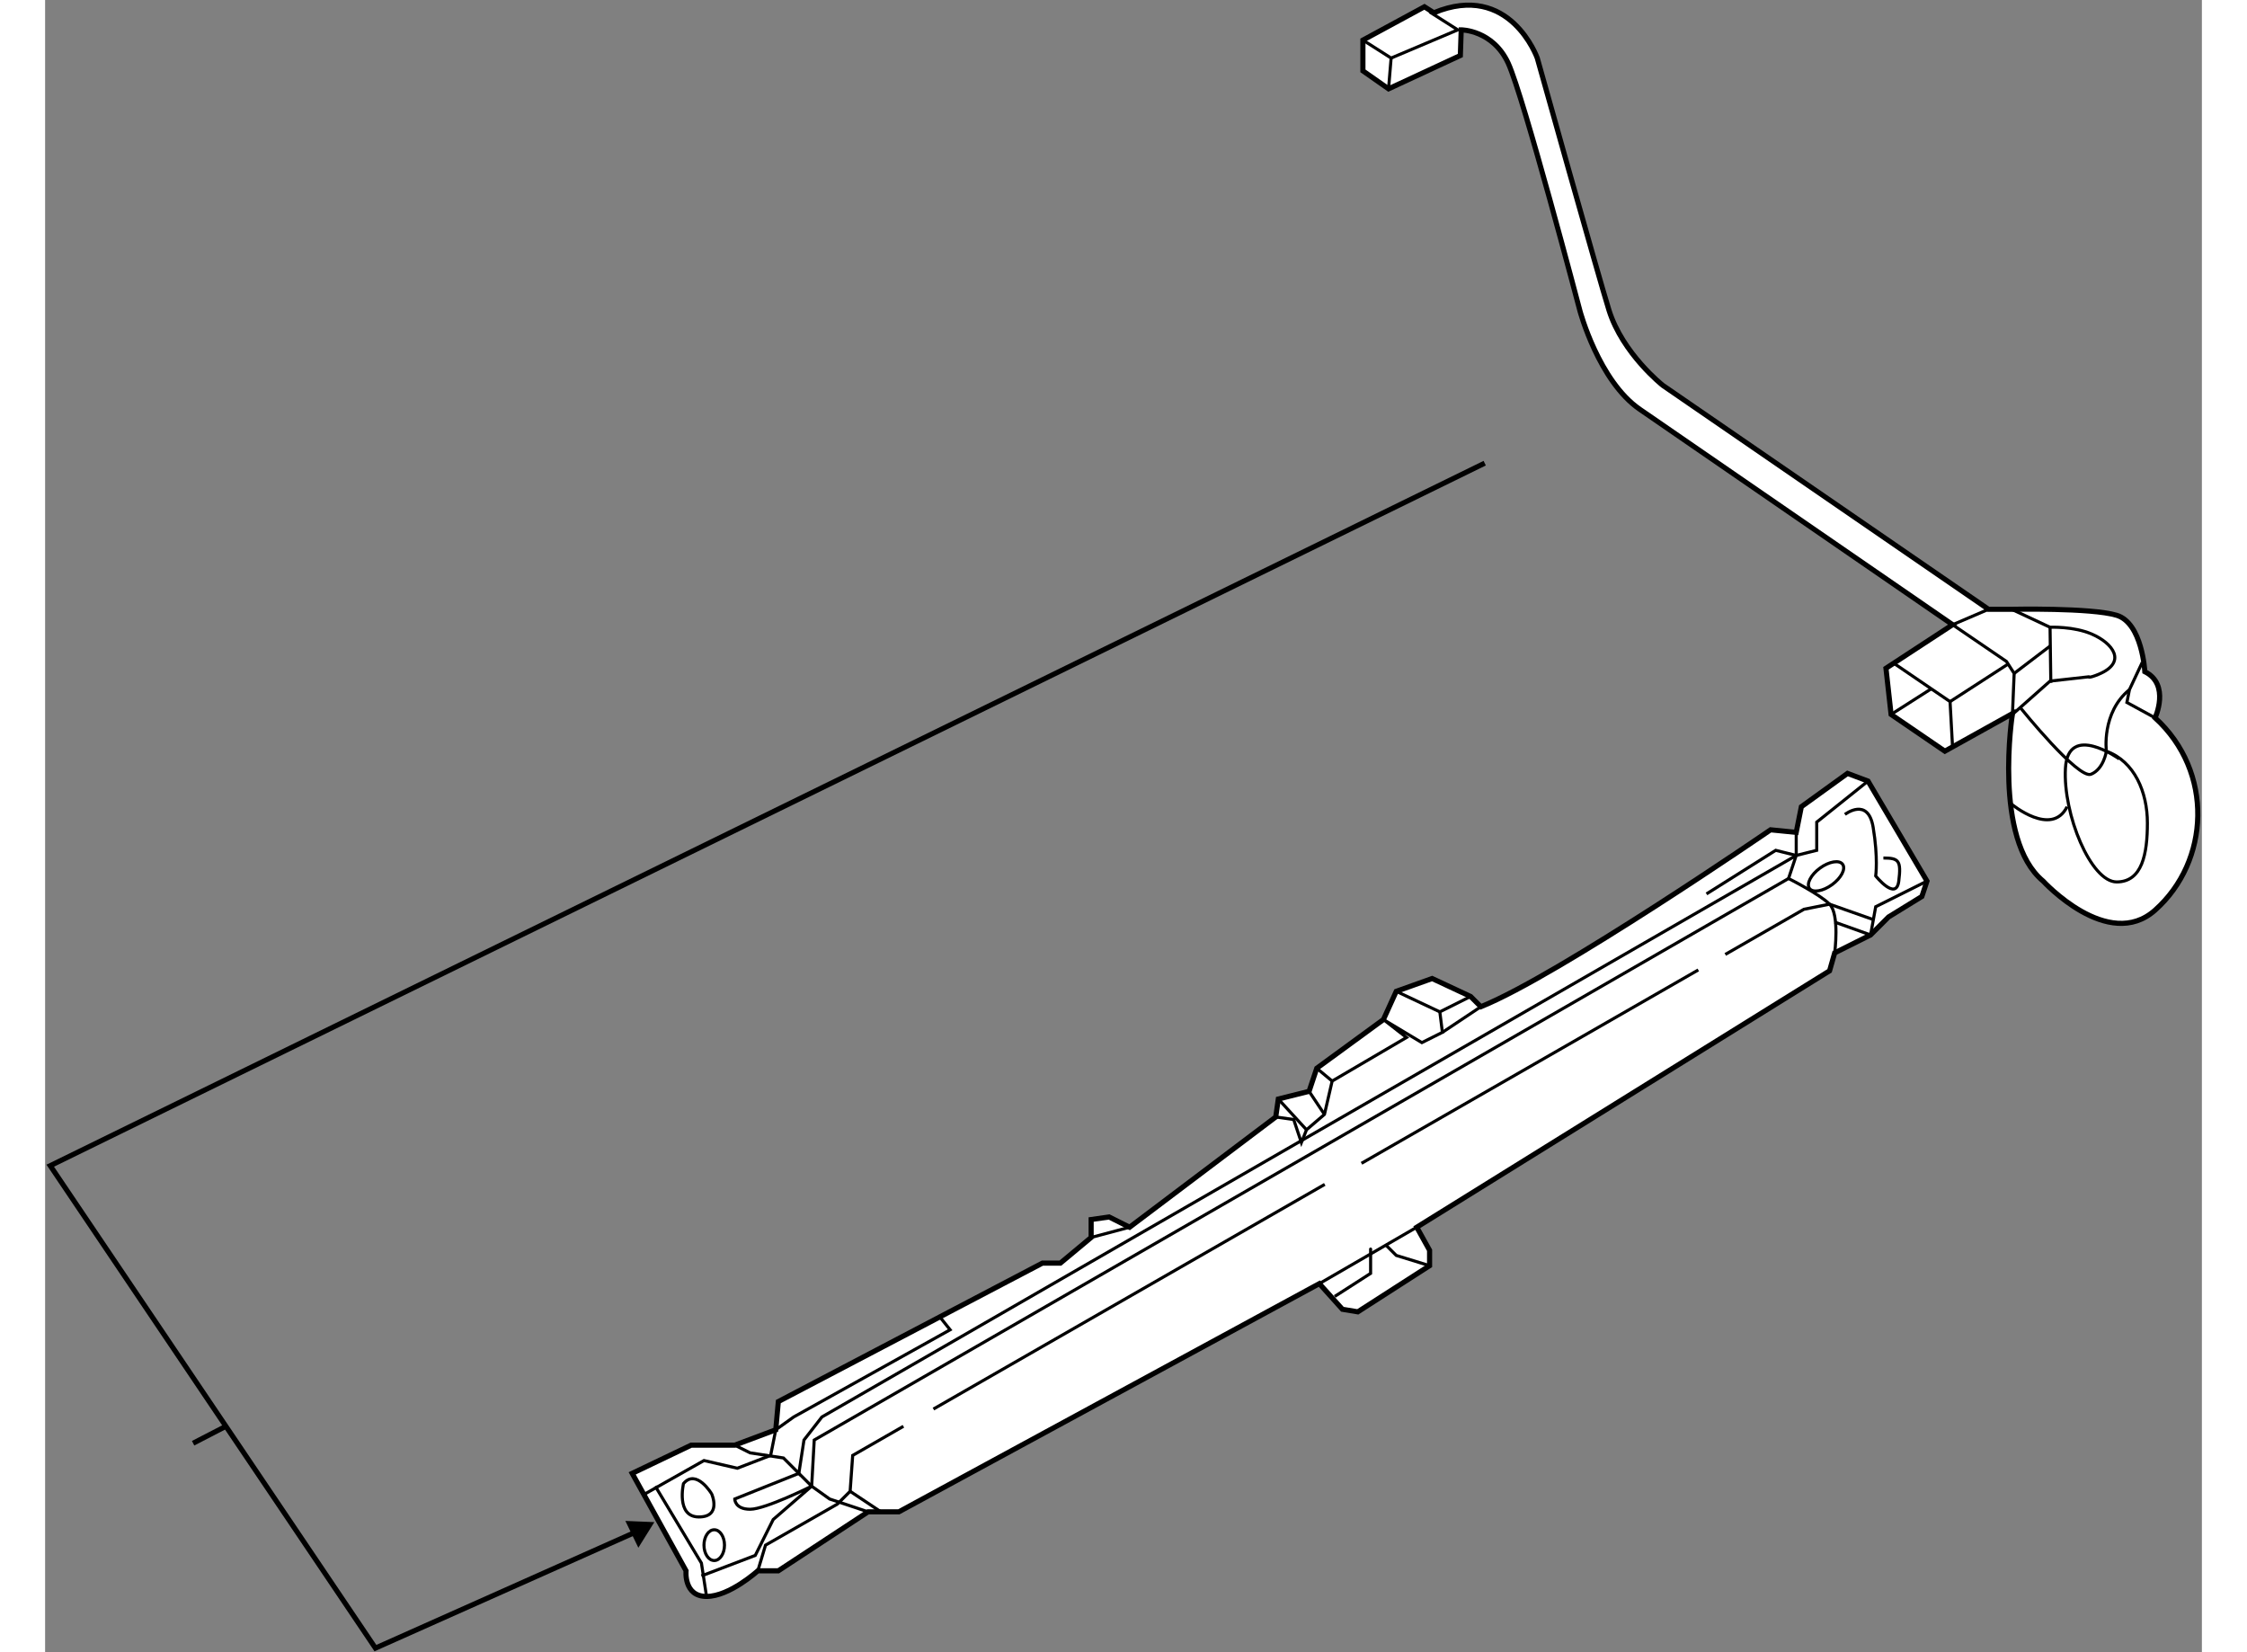 <?xml version="1.0" encoding="utf-8"?>
<!-- Generator: Adobe Illustrator 15.1.0, SVG Export Plug-In . SVG Version: 6.00 Build 0)  -->
<!DOCTYPE svg PUBLIC "-//W3C//DTD SVG 1.1//EN" "http://www.w3.org/Graphics/SVG/1.1/DTD/svg11.dtd">
<svg version="1.1" xmlns="http://www.w3.org/2000/svg" xmlns:xlink="http://www.w3.org/1999/xlink" x="0px" y="0px" width="244.8px"
	 height="180px" viewBox="16.514 8.756 210.299 161.1" enable-background="new 0 0 244.8 180" xml:space="preserve">
	
<rect x="16.514" y="8.756" width="210.299" height="161.1" fill="#808080" stroke="none"/>
	
<g><path fill="#FFFFFF" stroke="#000000" stroke-width="0.5" d="M200.008,94.667l-5.75-9.75l-2-0.75l-4.5,3.25l-0.5,2.5l-2.5-0.25
			c0,0-20.75,14.25-28.25,17.25l-1-1l-3.75-1.75l-3.5,1.25l-1.25,2.75l-6.5,4.75l-0.75,2.25l-3,0.75l-0.25,1.75l-14.25,10.75l-2-1
			l-1.75,0.25v1.75l-3,2.5h-1.75l-25.75,13.5l-0.25,2.75l-4,1.5h-4.25l-5.75,2.75l5.25,9.5c0,0-0.25,2.5,2,2.5s5-2.5,5-2.5h2
			l8.75-5.75h3l41-22.25l2.25,2.5l1.5,0.25l7-4.5v-1.5l-1.25-2.25l40.25-25l0.5-1.75l3.5-1.75l1.75-1.75l3.25-2L200.008,94.667z"></path><polyline fill="none" stroke="#000000" stroke-width="0.3" points="200.008,94.667 195.008,97.167 194.508,99.917 191.008,98.667 
					"></polyline><path fill="none" stroke="#000000" stroke-width="0.3" d="M191.008,101.667c0,0,0.5-3.75-0.5-4.75s-4-2.5-4-2.5l-95,54.75
			l-0.25,4.5l1.75,1.25l3.75,1.25"></path><path fill="none" stroke="#000000" stroke-width="0.3" d="M192.008,88.167c0,0,2.25-1.75,2.75,1.25s0.25,4.75,0.25,4.75
			s2,2.5,2.25,0.5s0-2.25-1.5-2.25"></path><polyline fill="none" stroke="#000000" stroke-width="0.3" points="75.008,154.417 80.758,151.167 84.008,151.917 87.258,150.667 
			87.758,148.167 89.508,146.917 104.758,138.417 103.758,137.167 		"></polyline><polyline fill="none" stroke="#000000" stroke-width="0.3" points="76.008,153.667 80.508,161.167 81.008,164.417 		"></polyline><path fill="none" stroke="#000000" stroke-width="0.3" d="M90.008,152.417l-6.25,2.5c0,0,0,1,1.5,1s6-2.25,6-2.25l-3.75,3.25
			l-1.75,3.5l-5.25,2"></path><path fill="none" stroke="#000000" stroke-width="0.3" d="M78.758,153.417c0,0-0.75,3.25,1.5,3.25s1.25-2.25,1.25-2.25
			S80.008,151.917,78.758,153.417z"></path><ellipse fill="none" stroke="#000000" stroke-width="0.3" cx="81.758" cy="159.417" rx="1" ry="1.5"></ellipse><line fill="none" stroke="#000000" stroke-width="0.3" x1="148.258" y1="105.417" x2="152.508" y2="107.417"></line><polyline fill="none" stroke="#000000" stroke-width="0.3" points="178.508,95.917 185.258,91.667 187.258,92.167 189.258,91.667 
			189.258,88.917 190.508,87.917 194.258,84.917 		"></polyline><polyline fill="none" stroke="#000000" stroke-width="0.3" points="100.204,147.827 95.258,150.667 95.008,154.167 
			93.758,155.417 86.758,159.417 86.008,161.917 		"></polyline><line fill="none" stroke="#000000" stroke-width="0.3" x1="141.287" y1="124.241" x2="103.131" y2="146.146"></line><line fill="none" stroke="#000000" stroke-width="0.3" x1="177.709" y1="103.33" x2="144.868" y2="122.186"></line><polyline fill="none" stroke="#000000" stroke-width="0.3" points="194.758,98.417 190.508,96.917 188.008,97.417 
			180.341,101.818 		"></polyline><ellipse transform="matrix(-0.589 -0.808 0.808 -0.589 226.141 303.399)" fill="none" stroke="#000000" stroke-width="0.3" cx="190.258" cy="94.167" rx="1" ry="2"></ellipse><line fill="none" stroke="#000000" stroke-width="0.3" x1="140.508" y1="112.917" x2="142.008" y2="114.167"></line><line fill="none" stroke="#000000" stroke-width="0.3" x1="139.758" y1="115.167" x2="141.258" y2="117.417"></line><line fill="none" stroke="#000000" stroke-width="0.3" x1="136.758" y1="115.917" x2="139.508" y2="118.917"></line><polyline fill="none" stroke="#000000" stroke-width="0.3" points="136.508,117.667 138.258,117.917 139.008,120.167 
			139.508,118.917 141.258,117.417 142.008,114.167 149.258,109.917 147.008,108.167 150.758,110.417 152.758,109.417 
			152.508,107.417 155.508,105.917 		"></polyline><line fill="none" stroke="#000000" stroke-width="0.3" x1="122.258" y1="128.417" x2="118.508" y2="129.417"></line><polyline fill="none" stroke="#000000" stroke-width="0.3" points="186.508,94.417 187.258,92.167 187.258,89.917 187.258,92.167 
			92.258,146.917 90.508,149.167 90.008,152.417 88.508,150.917 85.258,150.417 83.758,149.667 		"></polyline><line fill="none" stroke="#000000" stroke-width="0.3" x1="95.008" y1="154.167" x2="98.008" y2="156.167"></line><line fill="none" stroke="#000000" stroke-width="0.3" x1="140.758" y1="133.917" x2="150.258" y2="128.417"></line><polyline fill="none" stroke="#000000" stroke-width="0.3" points="151.508,132.167 148.258,131.167 147.258,130.167 		"></polyline><path fill="none" stroke="#000000" stroke-width="0.3" d="M142.258,135.167l3.5-2.25c0,0,0-3,0-2.25"></path><line fill="none" stroke="#000000" stroke-width="0.3" x1="91.258" y1="153.667" x2="90.008" y2="152.417"></line><line fill="none" stroke="#000000" stroke-width="0.3" x1="152.758" y1="109.417" x2="156.508" y2="106.917"></line></g><g><polygon points="74.358,159.668 75.918,157.172 73.091,157.054 		"></polygon><polyline fill="none" stroke="#000000" stroke-width="0.5" points="156.883,53.917 17.014,122.418 48.721,169.456 74.505,157.958 
					"></polyline><line fill="none" stroke="#000000" stroke-width="0.5" x1="30.945" y1="149.479" x2="34.087" y2="147.854"></line></g>



	
<g><path fill="#FFFFFF" stroke="#000000" stroke-width="0.5" d="M151.008,9.417l-6,3.25v3l2.5,1.75l7-3.25l0.084-2.5
			c0,0,3.083,0,4.583,3.25s7,24.167,7,24.167s1.833,6.833,5.833,9.583s30.5,21,30.5,21l-6.5,4.25l0.5,4.5L201.75,82l6.592-3.666
			c0,0-1.926,12.25,2.991,16.333c0,0,6.334,6.917,10.917,2.833c5.348-4.766,5.75-13.5,0-18.75c0,0,1.5-3.25-1-4.5
			c0,0-0.25-4.75-2.75-5.5s-10.242-0.583-10.242-0.583h-2.25L174.25,46.333c0,0-3.917-3.083-5.25-7.333
			c-0.973-3.102-6.992-24.583-6.992-24.583s-2.666-7.5-10.083-4.417L151.008,9.417z"></path><polyline fill="none" stroke="#000000" stroke-width="0.3" points="151.508,9.917 154.258,11.667 147.758,14.417 145.008,12.667 
					"></polyline><line fill="none" stroke="#000000" stroke-width="0.3" x1="147.758" y1="14.417" x2="147.508" y2="17.417"></line><polyline fill="none" stroke="#000000" stroke-width="0.3" points="196.758,73.417 202.258,77.167 202.5,81.583 		"></polyline><path fill="none" stroke="#000000" stroke-width="0.3" d="M208.258,68.167l3.75,1.75c0,0,2.295-0.105,4.075,0.667
			c2.057,0.892,3.477,2.746,0.667,3.917c-1,0.417-1,0.25-1,0.25l-3.742,0.417l-3.666,3.25l0.166-4l-0.749-1.167l-5.251-3.583
			l3.5-1.5"></path><line fill="none" stroke="#000000" stroke-width="0.3" x1="212.083" y1="75.333" x2="212.008" y2="69.917"></line><line fill="none" stroke="#000000" stroke-width="0.3" x1="202.258" y1="77.167" x2="207.925" y2="73.5"></line><path fill="none" stroke="#000000" stroke-width="0.3" d="M209.175,77.834c0,0,5.575,6.916,6.825,6.416s1.5-2.25,1.5-2.25
			c2.75,1,4,4,4,7s-0.5,5.75-3,5.75s-5.242-6.583-4.992-11.083s5.242-0.917,5.242-0.917"></path><path fill="none" stroke="#000000" stroke-width="0.3" d="M208.258,87.167c0,0,3.909,3.25,5.409,0.25"></path><line fill="none" stroke="#000000" stroke-width="0.3" x1="208.508" y1="74.417" x2="212.009" y2="71.75"></line><polyline fill="none" stroke="#000000" stroke-width="0.3" points="221.001,73.333 219.75,76 219.5,77.25 222.25,78.75 		"></polyline><path fill="none" stroke="#000000" stroke-width="0.3" d="M217.5,82c0,0-0.5-3.75,2.25-6"></path><line fill="none" stroke="#000000" stroke-width="0.3" x1="196.508" y1="78.417" x2="200.425" y2="75.917"></line></g>


</svg>